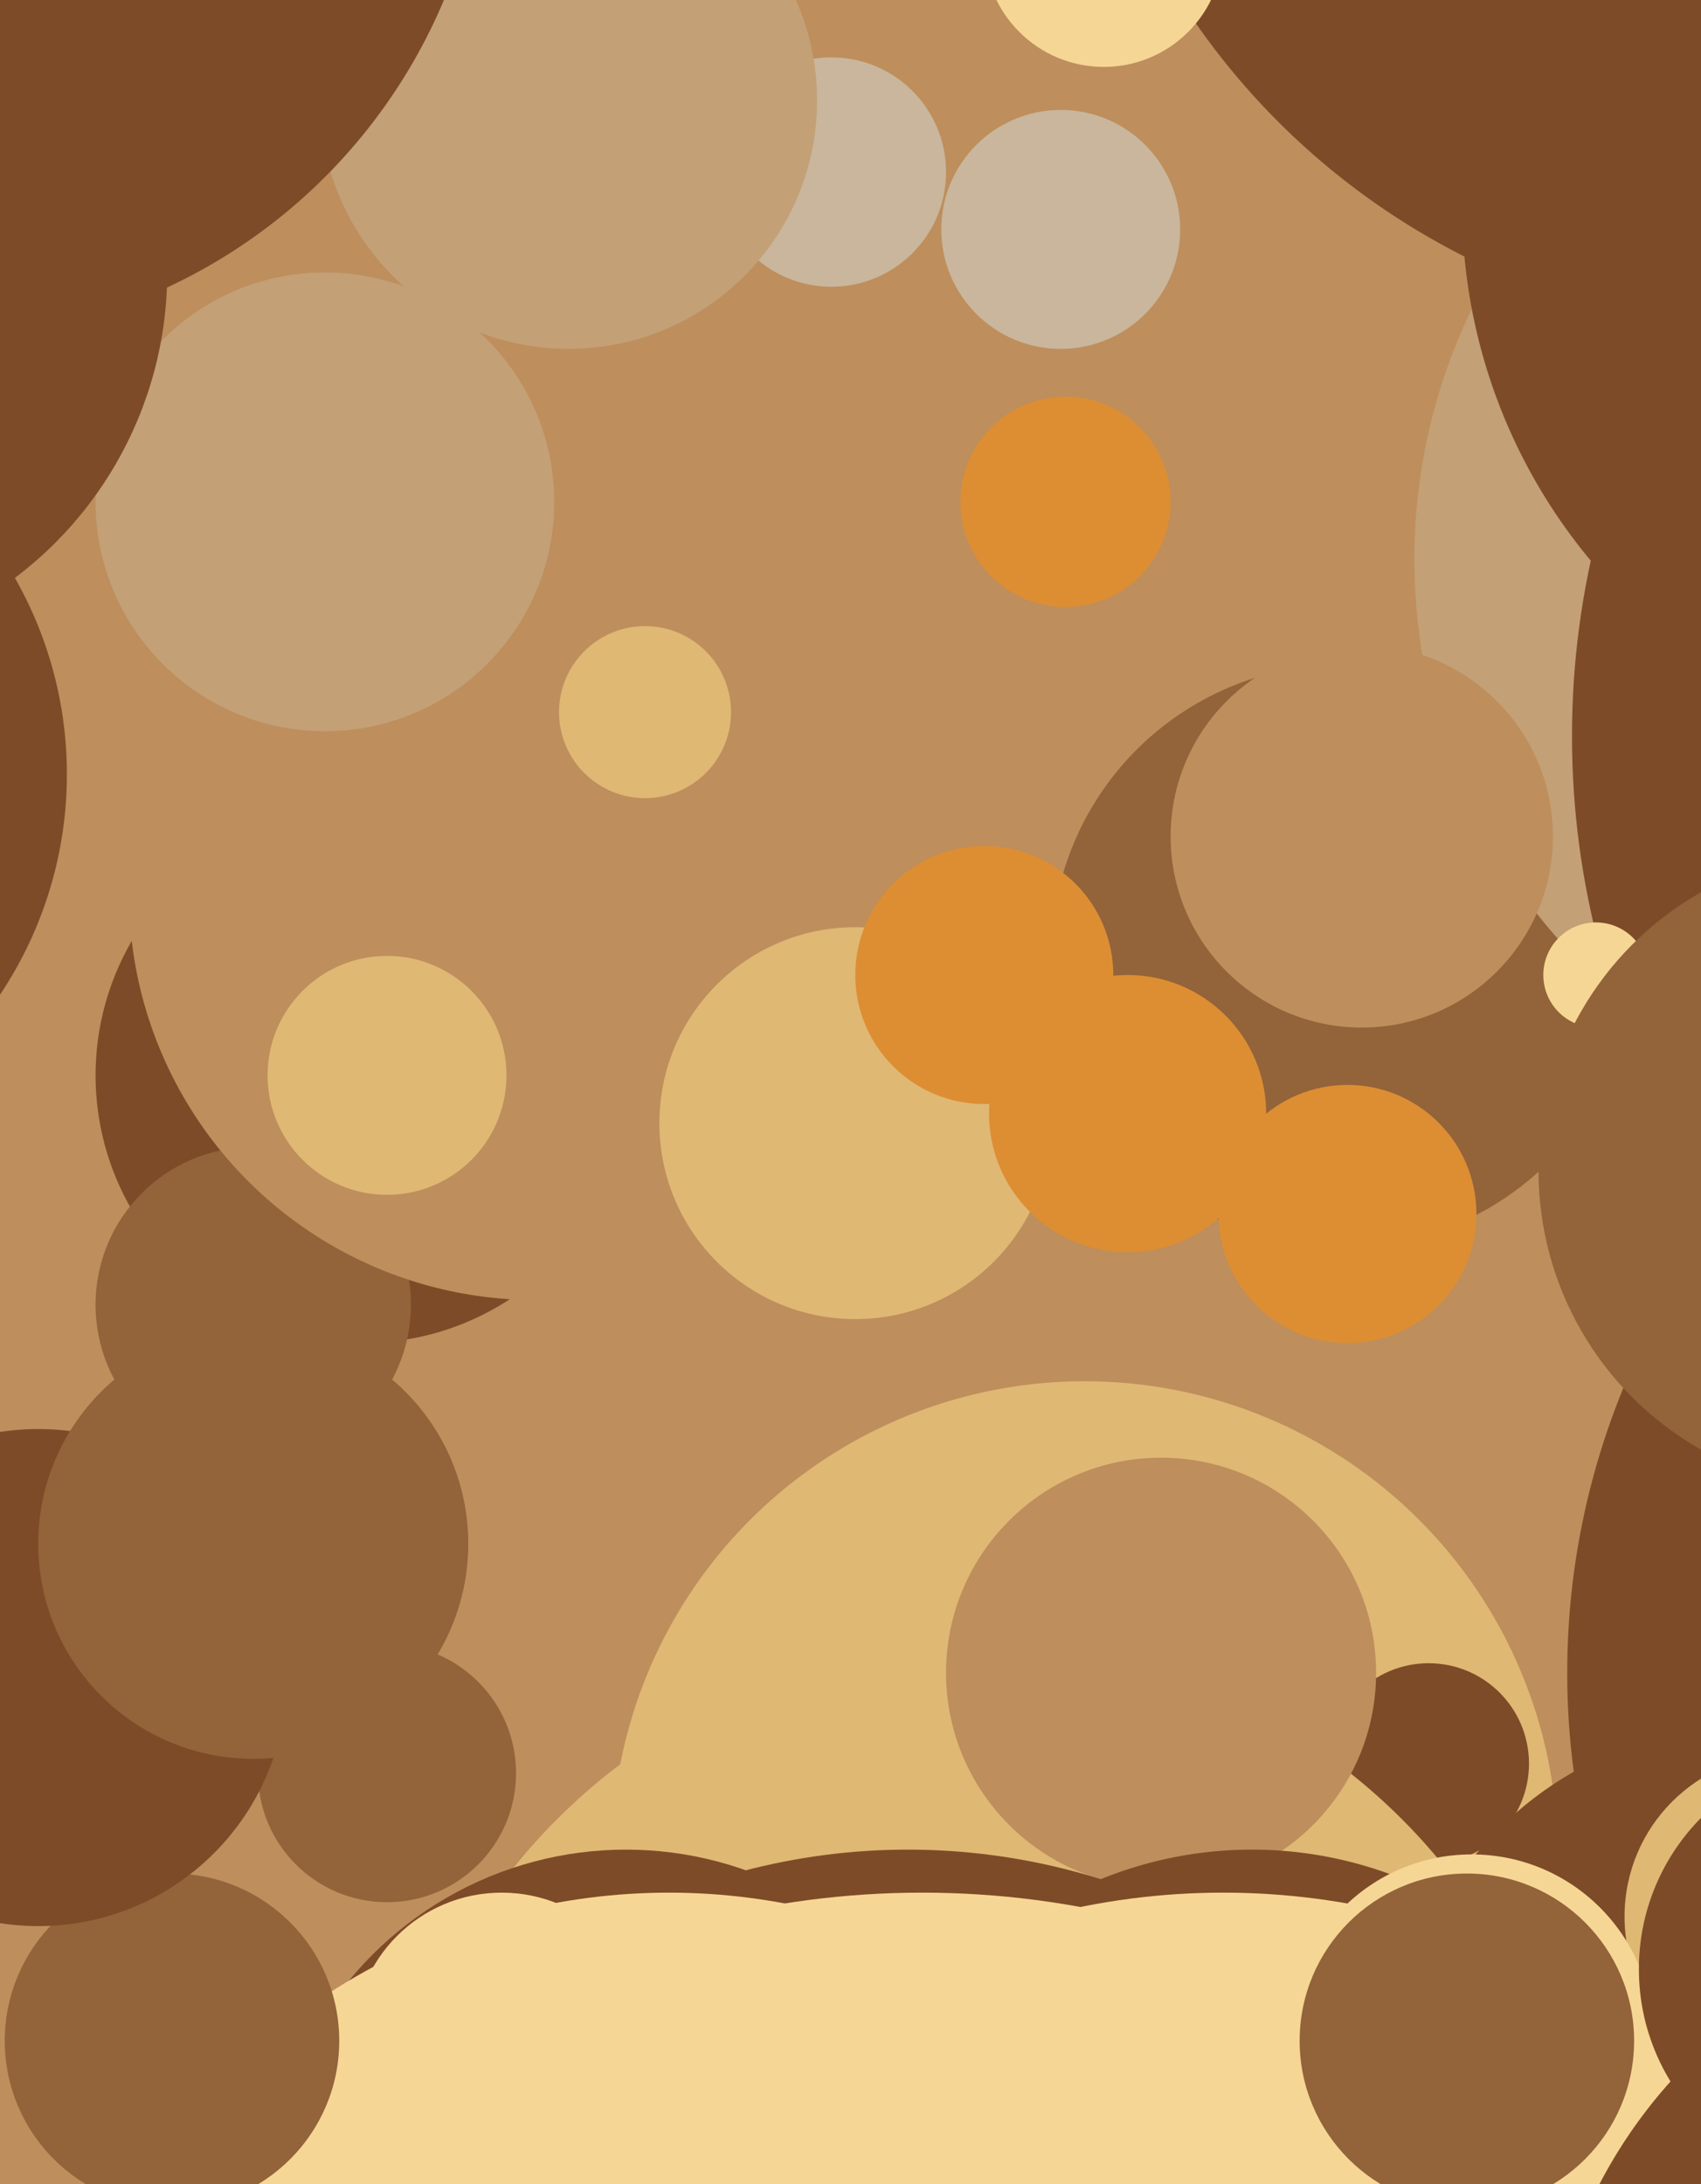 <svg xmlns="http://www.w3.org/2000/svg" width="356px" height="457px">
  <rect width="356" height="457" fill="rgb(190,142,92)"/>
  <circle cx="222" cy="48" r="25" fill="rgb(201,182,156)"/>
  <circle cx="227" cy="388" r="99" fill="rgb(223,184,116)"/>
  <circle cx="81" cy="371" r="27" fill="rgb(147,99,58)"/>
  <circle cx="76" cy="225" r="56" fill="rgb(126,75,40)"/>
  <circle cx="53" cy="273" r="33" fill="rgb(147,99,58)"/>
  <circle cx="299" cy="369" r="21" fill="rgb(126,75,40)"/>
  <circle cx="205" cy="469" r="125" fill="rgb(223,184,116)"/>
  <circle cx="112" cy="187" r="85" fill="rgb(190,142,92)"/>
  <circle cx="-69" cy="162" r="83" fill="rgb(126,75,40)"/>
  <circle cx="81" cy="225" r="25" fill="rgb(223,184,116)"/>
  <circle cx="243" cy="350" r="45" fill="rgb(190,142,92)"/>
  <circle cx="281" cy="200" r="61" fill="rgb(147,99,58)"/>
  <circle cx="174" cy="36" r="24" fill="rgb(201,182,156)"/>
  <circle cx="282" cy="254" r="27" fill="rgb(221,142,50)"/>
  <circle cx="416" cy="117" r="120" fill="rgb(195,160,118)"/>
  <circle cx="223" cy="105" r="22" fill="rgb(221,142,50)"/>
  <circle cx="422" cy="43" r="116" fill="rgb(126,75,40)"/>
  <circle cx="502" cy="154" r="173" fill="rgb(126,75,40)"/>
  <circle cx="485" cy="350" r="157" fill="rgb(126,75,40)"/>
  <circle cx="131" cy="462" r="75" fill="rgb(126,75,40)"/>
  <circle cx="190" cy="522" r="135" fill="rgb(126,75,40)"/>
  <circle cx="366" cy="435" r="74" fill="rgb(126,75,40)"/>
  <circle cx="179" cy="235" r="41" fill="rgb(223,184,116)"/>
  <circle cx="135" cy="149" r="18" fill="rgb(223,184,116)"/>
  <circle cx="262" cy="471" r="84" fill="rgb(126,75,40)"/>
  <circle cx="206" cy="204" r="27" fill="rgb(221,142,50)"/>
  <circle cx="236" cy="233" r="29" fill="rgb(221,142,50)"/>
  <circle cx="140" cy="527" r="131" fill="rgb(246,214,148)"/>
  <circle cx="374" cy="401" r="34" fill="rgb(223,184,116)"/>
  <circle cx="256" cy="546" r="150" fill="rgb(246,214,148)"/>
  <circle cx="375" cy="-82" r="152" fill="rgb(126,75,40)"/>
  <circle cx="231" cy="-11" r="25" fill="rgb(246,214,148)"/>
  <circle cx="119" cy="21" r="52" fill="rgb(195,160,118)"/>
  <circle cx="285" cy="175" r="40" fill="rgb(190,142,92)"/>
  <circle cx="105" cy="427" r="31" fill="rgb(246,214,148)"/>
  <circle cx="193" cy="580" r="184" fill="rgb(246,214,148)"/>
  <circle cx="308" cy="426" r="38" fill="rgb(246,214,148)"/>
  <circle cx="36" cy="427" r="35" fill="rgb(147,99,58)"/>
  <circle cx="-14" cy="-45" r="116" fill="rgb(126,75,40)"/>
  <circle cx="68" cy="105" r="48" fill="rgb(195,160,118)"/>
  <circle cx="307" cy="427" r="35" fill="rgb(147,99,58)"/>
  <circle cx="334" cy="204" r="11" fill="rgb(246,214,148)"/>
  <circle cx="427" cy="505" r="104" fill="rgb(126,75,40)"/>
  <circle cx="8" cy="351" r="52" fill="rgb(126,75,40)"/>
  <circle cx="53" cy="323" r="45" fill="rgb(147,99,58)"/>
  <circle cx="388" cy="412" r="45" fill="rgb(126,75,40)"/>
  <circle cx="389" cy="245" r="67" fill="rgb(147,99,58)"/>
  <circle cx="-45" cy="57" r="80" fill="rgb(126,75,40)"/>
</svg>
